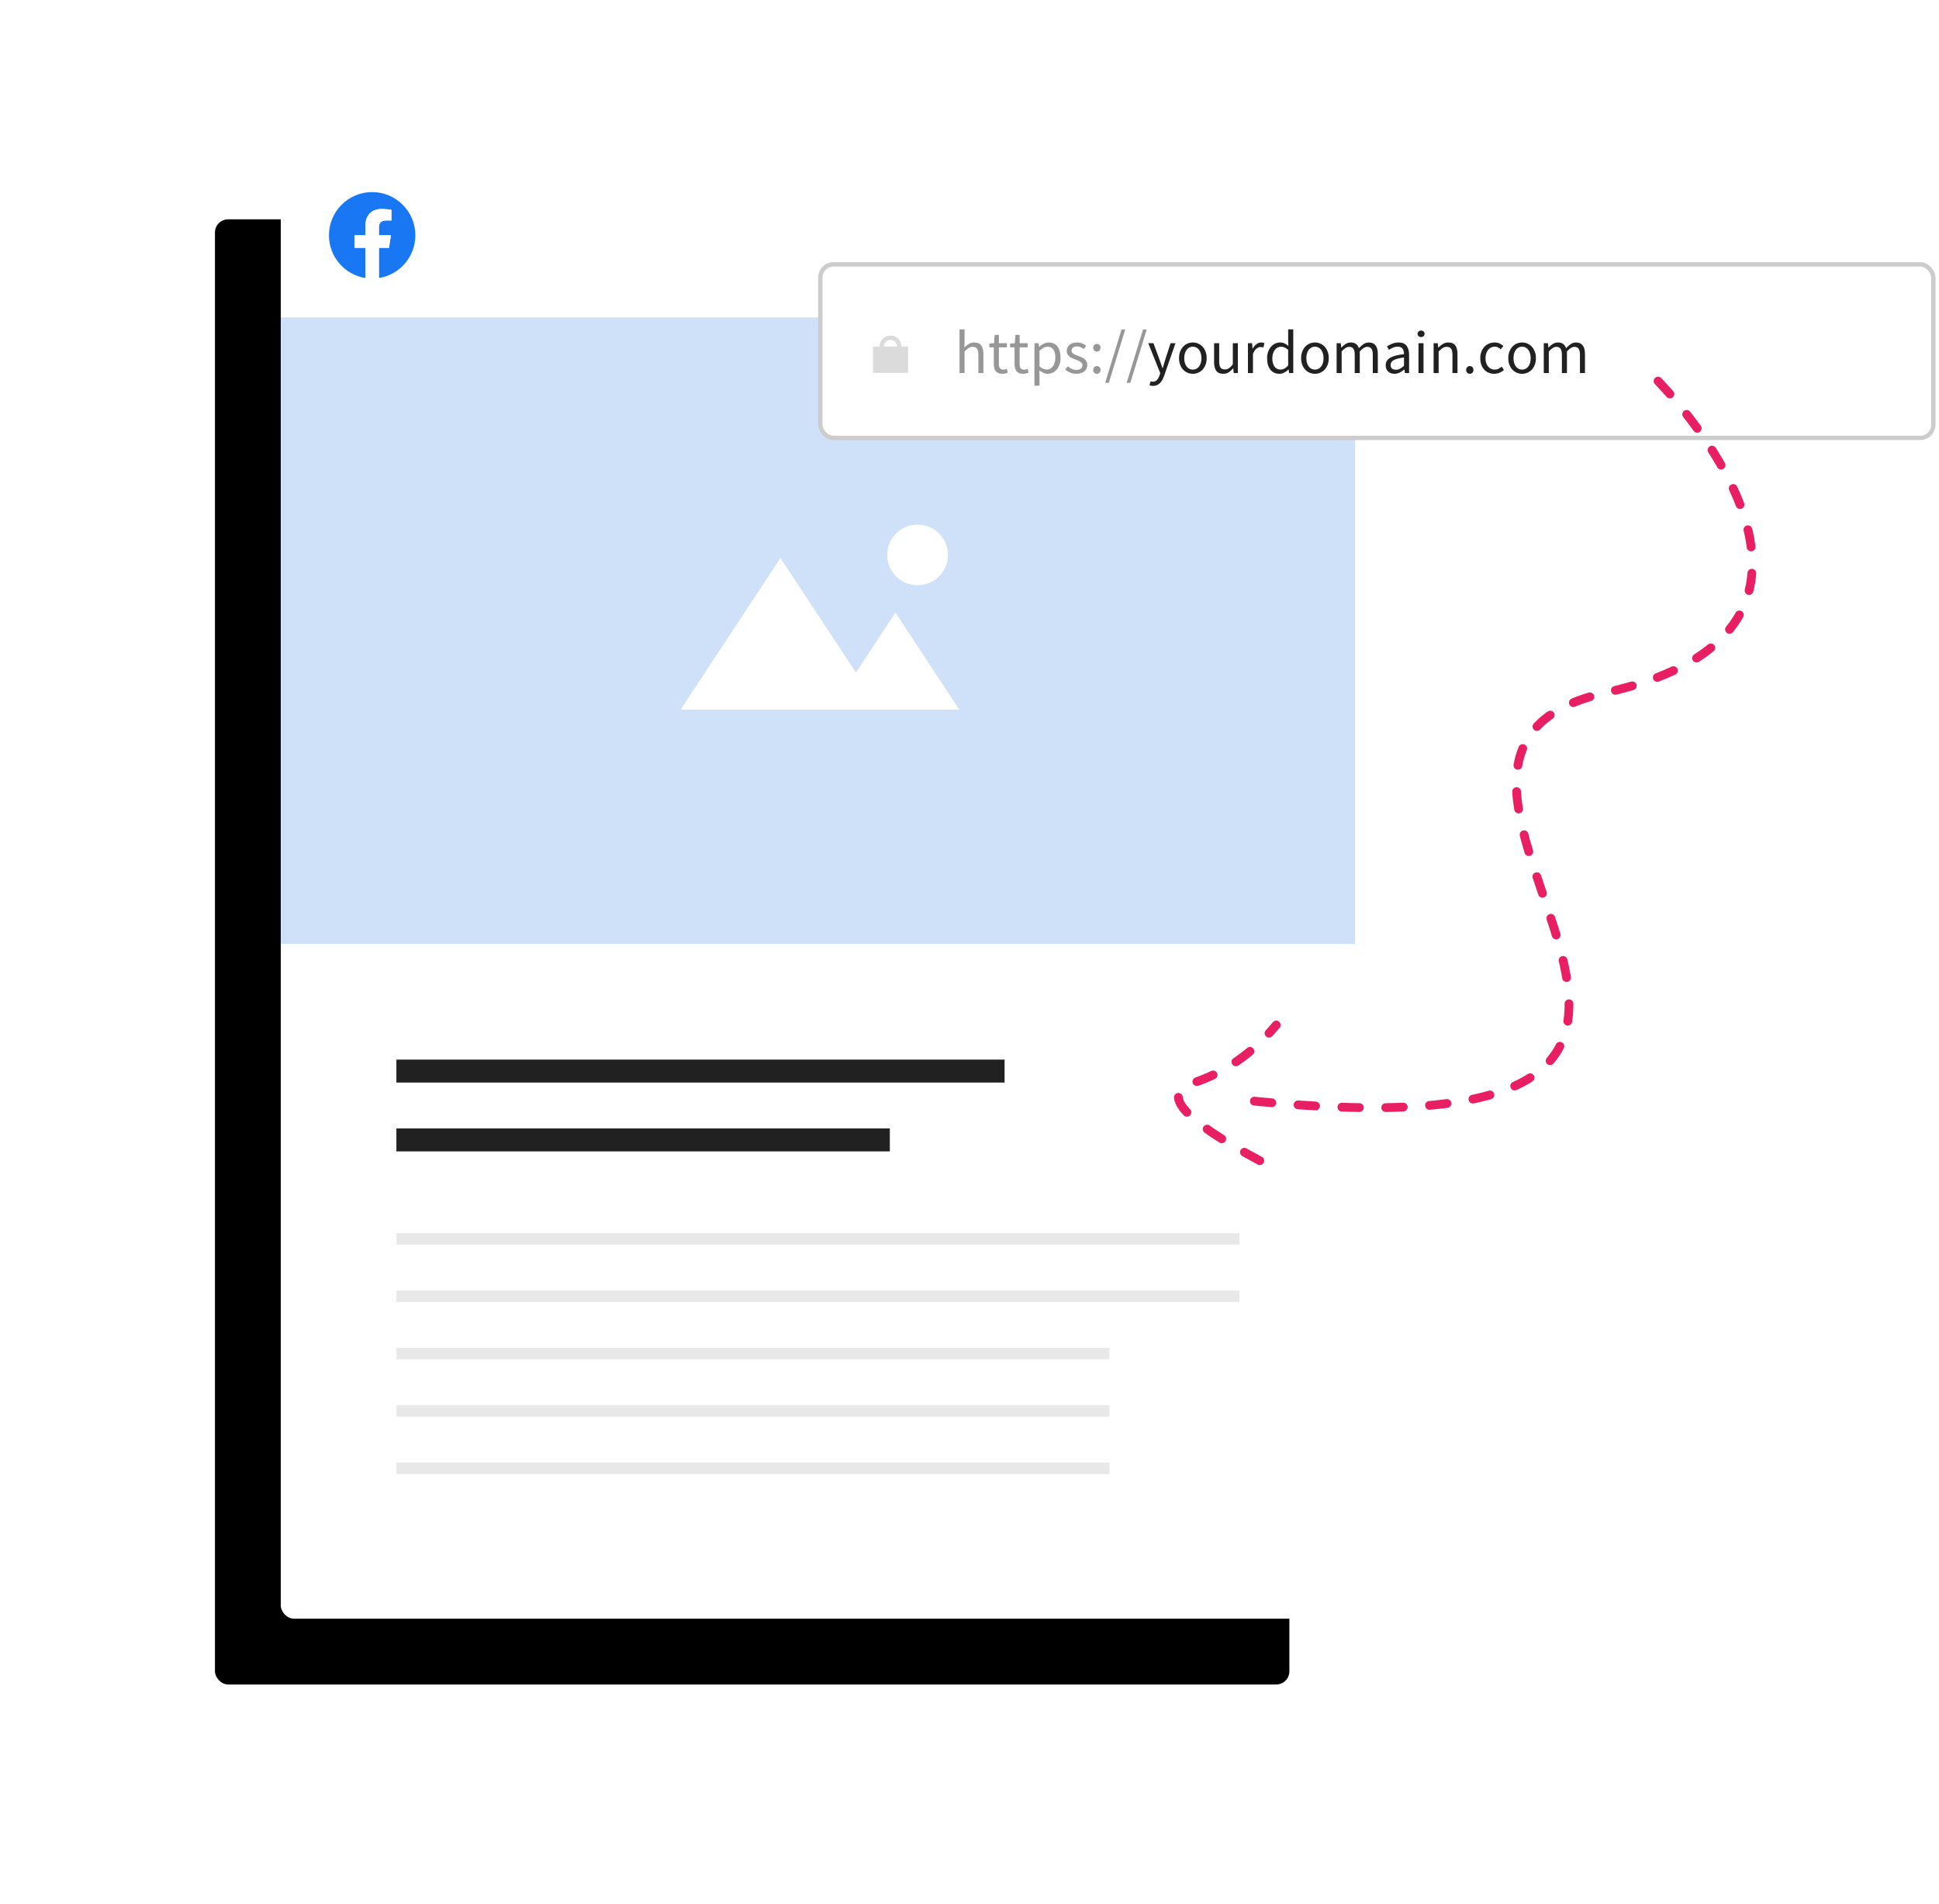 <?xml version="1.0" encoding="UTF-8"?>
<svg width="442px" height="434px" viewBox="0 0 442 434" version="1.1" xmlns="http://www.w3.org/2000/svg" xmlns:xlink="http://www.w3.org/1999/xlink">
    <title>Rectangle Copy 6</title>
    <defs>
        <rect id="path-1" x="0" y="0" width="244.913" height="334" rx="3"></rect>
        <filter x="-39.8%" y="-20.2%" width="167.4%" height="149.4%" filterUnits="objectBoundingBox" id="filter-2">
            <feOffset dx="-15" dy="15" in="SourceAlpha" result="shadowOffsetOuter1"></feOffset>
            <feGaussianBlur stdDeviation="25" in="shadowOffsetOuter1" result="shadowBlurOuter1"></feGaussianBlur>
            <feColorMatrix values="0 0 0 0 0.91   0 0 0 0 0.122   0 0 0 0 0.388  0 0 0 0.05 0" type="matrix" in="shadowBlurOuter1"></feColorMatrix>
        </filter>
    </defs>
    <g id="Page-1" stroke="none" stroke-width="1" fill="none" fill-rule="evenodd">
        <g id="Smaily-/-Features-/-Landing-pages" transform="translate(-144, -2585)">
            <g id="Rectangle-Copy-6" transform="translate(208, 2620)">
                <g>
                    <use fill="black" fill-opacity="1" filter="url(#filter-2)" xlink:href="#path-1"></use>
                    <use fill="#FFFFFF" fill-rule="evenodd" xlink:href="#path-1"></use>
                </g>
                <rect id="Rectangle" fill="#E8E8E8" x="26.358" y="246.105" width="192.197" height="2.615"></rect>
                <rect id="Rectangle" fill="#E8E8E8" x="26.358" y="259.182" width="192.197" height="2.615"></rect>
                <rect id="Rectangle" fill="#E8E8E8" x="26.358" y="272.259" width="162.543" height="2.615"></rect>
                <rect id="Rectangle" fill="#E8E8E8" x="26.358" y="285.336" width="162.543" height="2.615"></rect>
                <rect id="Rectangle" fill="#E8E8E8" x="26.358" y="298.413" width="162.543" height="2.615"></rect>
                <rect fill="#CFE1F8" x="0" y="37.355" width="244.913" height="142.829"></rect>
                <g id="Combined-Shape" transform="translate(91.156, 84.599)" fill="#FFFFFF">
                    <path d="M22.75,7.607 L39.957,33.743 L48.962,20.047 L63.502,42.162 L-4.91969147e-15,42.162 L22.75,7.607 Z M54.006,-1.59595031e-13 C57.83,-1.59595031e-13 60.93,3.094 60.93,6.911 C60.93,10.728 57.83,13.822 54.006,13.822 C50.182,13.822 47.082,10.728 47.082,6.911 C47.082,3.094 50.182,-1.59595031e-13 54.006,-1.59595031e-13 Z"></path>
                </g>
                <rect id="Rectangle" fill="#212121" x="26.358" y="206.553" width="138.638" height="5.231"></rect>
                <rect id="Rectangle" fill="#212121" x="26.358" y="222.245" width="112.48" height="5.231"></rect>
                <g id="Path" transform="translate(10.983, 8.789)">
                    <path d="M19.7,9.854 C19.7,4.412 15.29,0 9.85,0 C4.41,0 0,4.412 0,9.854 C0,14.772 3.602,18.849 8.311,19.589 L8.311,12.703 L5.81,12.703 L5.81,9.854 L8.311,9.854 L8.311,7.682 C8.311,5.213 9.782,3.848 12.032,3.848 C13.11,3.848 14.237,4.041 14.237,4.041 L14.237,6.466 L12.995,6.466 C11.771,6.466 11.389,7.225 11.389,8.005 L11.389,9.854 L14.121,9.854 L13.684,12.703 L11.389,12.703 L11.389,19.589 C16.099,18.85 19.7,14.773 19.7,9.854 L19.7,9.854 Z" fill="#1977F3"></path>
                    <path d="M13.684,12.703 L14.121,9.854 L11.389,9.854 L11.389,8.005 C11.389,7.227 11.77,6.466 12.995,6.466 L14.237,6.466 L14.237,4.041 C14.237,4.041 13.11,3.848 12.032,3.848 C9.782,3.848 8.311,5.212 8.311,7.682 L8.311,9.854 L5.81,9.854 L5.81,12.703 L8.311,12.703 L8.311,19.589 C8.813,19.668 9.327,19.708 9.85,19.708 C10.374,19.708 10.888,19.666 11.389,19.589 L11.389,12.703 L13.684,12.703 L13.684,12.703 Z" fill="#FEFEFE"></path>
                </g>
                <rect id="Rectangle" stroke="#CCCCCC" fill="#FFFFFF" x="123.006" y="25.27" width="253.699" height="39.553" rx="3"></rect>
                <g id="https://yourdomain.c" transform="translate(154.726, 40.078)" fill-rule="nonzero">
                    <path d="M1.148,9.968 L1.148,5.04 C1.493,4.695 1.801,4.433 2.072,4.256 C2.343,4.079 2.655,3.99 3.01,3.99 C3.458,3.99 3.785,4.132 3.99,4.417 C4.195,4.702 4.298,5.166 4.298,5.81 L4.298,5.81 L4.298,9.968 L5.446,9.968 L5.446,5.656 C5.446,4.779 5.28,4.116 4.949,3.668 C4.618,3.22 4.093,2.996 3.374,2.996 C2.898,2.996 2.483,3.106 2.128,3.325 C1.773,3.544 1.433,3.808 1.106,4.116 L1.106,4.116 L1.148,2.716 L1.148,3.55271368e-14 L-6.67910172e-13,3.55271368e-14 L-6.67910172e-13,9.968 L1.148,9.968 Z M9.758,10.136 C9.973,10.136 10.19,10.11 10.409,10.059 C10.628,10.008 10.831,9.949 11.018,9.884 L11.018,9.884 L10.794,9.016 C10.682,9.063 10.556,9.105 10.416,9.142 C10.276,9.179 10.145,9.198 10.024,9.198 C9.632,9.198 9.359,9.084 9.205,8.855 C9.051,8.626 8.974,8.302 8.974,7.882 L8.974,7.882 L8.974,4.102 L10.808,4.102 L10.808,3.164 L8.974,3.164 L8.974,1.26 L8.008,1.26 L7.868,3.164 L6.804,3.234 L6.804,4.102 L7.812,4.102 L7.812,7.868 C7.812,8.204 7.845,8.512 7.91,8.792 C7.975,9.072 8.085,9.31 8.239,9.506 C8.393,9.702 8.594,9.856 8.841,9.968 C9.088,10.08 9.394,10.136 9.758,10.136 Z M14.49,10.136 C14.705,10.136 14.922,10.11 15.141,10.059 C15.36,10.008 15.563,9.949 15.75,9.884 L15.75,9.884 L15.526,9.016 C15.414,9.063 15.288,9.105 15.148,9.142 C15.008,9.179 14.877,9.198 14.756,9.198 C14.364,9.198 14.091,9.084 13.937,8.855 C13.783,8.626 13.706,8.302 13.706,7.882 L13.706,7.882 L13.706,4.102 L15.54,4.102 L15.54,3.164 L13.706,3.164 L13.706,1.26 L12.74,1.26 L12.6,3.164 L11.536,3.234 L11.536,4.102 L12.544,4.102 L12.544,7.868 C12.544,8.204 12.577,8.512 12.642,8.792 C12.707,9.072 12.817,9.31 12.971,9.506 C13.125,9.702 13.326,9.856 13.573,9.968 C13.82,10.08 14.126,10.136 14.49,10.136 Z M18.228,12.838 L18.228,10.542 L18.2,9.352 C18.517,9.595 18.832,9.786 19.145,9.926 C19.458,10.066 19.773,10.136 20.09,10.136 C20.482,10.136 20.855,10.054 21.21,9.891 C21.565,9.728 21.877,9.487 22.148,9.17 C22.419,8.853 22.633,8.468 22.792,8.015 C22.951,7.562 23.03,7.047 23.03,6.468 C23.03,5.936 22.972,5.458 22.855,5.033 C22.738,4.608 22.568,4.244 22.344,3.941 C22.12,3.638 21.84,3.404 21.504,3.241 C21.168,3.078 20.781,2.996 20.342,2.996 C19.941,2.996 19.556,3.089 19.187,3.276 C18.818,3.463 18.48,3.687 18.172,3.948 L18.172,3.948 L18.13,3.948 L18.032,3.164 L17.08,3.164 L17.08,12.838 L18.228,12.838 Z M19.894,9.17 C19.67,9.17 19.413,9.116 19.124,9.009 C18.835,8.902 18.536,8.717 18.228,8.456 L18.228,8.456 L18.228,4.886 C18.564,4.587 18.879,4.359 19.173,4.2 C19.467,4.041 19.759,3.962 20.048,3.962 C20.365,3.962 20.638,4.023 20.867,4.144 C21.096,4.265 21.282,4.436 21.427,4.655 C21.572,4.874 21.677,5.138 21.742,5.446 C21.807,5.754 21.84,6.095 21.84,6.468 C21.84,6.888 21.791,7.266 21.693,7.602 C21.595,7.938 21.46,8.22 21.287,8.449 C21.114,8.678 20.909,8.855 20.671,8.981 C20.433,9.107 20.174,9.17 19.894,9.17 Z M26.628,10.136 C27.029,10.136 27.386,10.082 27.699,9.975 C28.012,9.868 28.273,9.721 28.483,9.534 C28.693,9.347 28.852,9.133 28.959,8.89 C29.066,8.647 29.12,8.386 29.12,8.106 C29.12,7.789 29.057,7.518 28.931,7.294 C28.805,7.07 28.644,6.881 28.448,6.727 C28.252,6.573 28.03,6.445 27.783,6.342 C27.536,6.239 27.291,6.141 27.048,6.048 C26.852,5.973 26.663,5.901 26.481,5.831 C26.299,5.761 26.138,5.682 25.998,5.593 C25.858,5.504 25.746,5.402 25.662,5.285 C25.578,5.168 25.536,5.031 25.536,4.872 C25.536,4.611 25.636,4.382 25.837,4.186 C26.038,3.99 26.353,3.892 26.782,3.892 C27.081,3.892 27.356,3.948 27.608,4.06 C27.86,4.172 28.103,4.317 28.336,4.494 L28.336,4.494 L28.882,3.766 C28.621,3.551 28.31,3.369 27.951,3.22 C27.592,3.071 27.197,2.996 26.768,2.996 C26.404,2.996 26.077,3.045 25.788,3.143 C25.499,3.241 25.254,3.376 25.053,3.549 C24.852,3.722 24.698,3.927 24.591,4.165 C24.484,4.403 24.43,4.657 24.43,4.928 C24.43,5.217 24.491,5.465 24.612,5.67 C24.733,5.875 24.89,6.055 25.081,6.209 C25.272,6.363 25.489,6.494 25.732,6.601 C25.975,6.708 26.217,6.804 26.46,6.888 L26.46,6.888 L27.02,7.112 C27.207,7.187 27.372,7.273 27.517,7.371 C27.662,7.469 27.781,7.583 27.874,7.714 C27.967,7.845 28.014,7.999 28.014,8.176 C28.014,8.475 27.902,8.727 27.678,8.932 C27.454,9.137 27.118,9.24 26.67,9.24 C26.259,9.24 25.898,9.165 25.585,9.016 C25.272,8.867 24.967,8.671 24.668,8.428 L24.668,8.428 L24.094,9.198 C24.421,9.469 24.803,9.693 25.242,9.87 C25.681,10.047 26.143,10.136 26.628,10.136 Z M31.318,5.082 C31.542,5.082 31.736,5 31.899,4.837 C32.062,4.674 32.144,4.466 32.144,4.214 C32.144,3.943 32.062,3.726 31.899,3.563 C31.736,3.4 31.542,3.318 31.318,3.318 C31.085,3.318 30.886,3.4 30.723,3.563 C30.56,3.726 30.478,3.943 30.478,4.214 C30.478,4.466 30.56,4.674 30.723,4.837 C30.886,5 31.085,5.082 31.318,5.082 Z M31.318,10.136 C31.542,10.136 31.736,10.054 31.899,9.891 C32.062,9.728 32.144,9.52 32.144,9.268 C32.144,8.997 32.062,8.78 31.899,8.617 C31.736,8.454 31.542,8.372 31.318,8.372 C31.085,8.372 30.886,8.454 30.723,8.617 C30.56,8.78 30.478,8.997 30.478,9.268 C30.478,9.52 30.56,9.728 30.723,9.891 C30.886,10.054 31.085,10.136 31.318,10.136 Z M34.034,12.208 L37.772,0.028 L36.932,0.028 L33.194,12.208 L34.034,12.208 Z M38.934,12.208 L42.672,0.028 L41.832,0.028 L38.094,12.208 L38.934,12.208 Z" id="https://" fill="#979797"></path>
                    <path d="M44.114,12.894 C44.459,12.894 44.763,12.833 45.024,12.712 C45.285,12.591 45.519,12.425 45.724,12.215 C45.929,12.005 46.107,11.755 46.256,11.466 C46.405,11.177 46.541,10.864 46.662,10.528 L46.662,10.528 L49.224,3.164 L48.104,3.164 L46.886,6.93 C46.793,7.229 46.699,7.546 46.606,7.882 C46.513,8.218 46.415,8.54 46.312,8.848 L46.312,8.848 L46.256,8.848 C46.153,8.531 46.044,8.206 45.927,7.875 C45.81,7.544 45.701,7.229 45.598,6.93 L45.598,6.93 L44.212,3.164 L43.022,3.164 L45.752,9.982 L45.598,10.486 C45.458,10.906 45.264,11.254 45.017,11.529 C44.77,11.804 44.45,11.942 44.058,11.942 C43.974,11.942 43.885,11.93 43.792,11.907 C43.699,11.884 43.615,11.863 43.54,11.844 L43.54,11.844 L43.316,12.754 C43.428,12.801 43.549,12.836 43.68,12.859 C43.811,12.882 43.955,12.894 44.114,12.894 Z M53.186,10.136 C53.606,10.136 54.005,10.057 54.383,9.898 C54.761,9.739 55.095,9.508 55.384,9.205 C55.673,8.902 55.904,8.528 56.077,8.085 C56.25,7.642 56.336,7.14 56.336,6.58 C56.336,6.011 56.25,5.504 56.077,5.061 C55.904,4.618 55.673,4.242 55.384,3.934 C55.095,3.626 54.761,3.393 54.383,3.234 C54.005,3.075 53.606,2.996 53.186,2.996 C52.766,2.996 52.367,3.075 51.989,3.234 C51.611,3.393 51.277,3.626 50.988,3.934 C50.699,4.242 50.468,4.618 50.295,5.061 C50.122,5.504 50.036,6.011 50.036,6.58 C50.036,7.14 50.122,7.642 50.295,8.085 C50.468,8.528 50.699,8.902 50.988,9.205 C51.277,9.508 51.611,9.739 51.989,9.898 C52.367,10.057 52.766,10.136 53.186,10.136 Z M53.186,9.184 C52.897,9.184 52.631,9.121 52.388,8.995 C52.145,8.869 51.938,8.692 51.765,8.463 C51.592,8.234 51.459,7.961 51.366,7.644 C51.273,7.327 51.226,6.972 51.226,6.58 C51.226,6.188 51.273,5.831 51.366,5.509 C51.459,5.187 51.592,4.909 51.765,4.676 C51.938,4.443 52.145,4.263 52.388,4.137 C52.631,4.011 52.897,3.948 53.186,3.948 C53.475,3.948 53.741,4.011 53.984,4.137 C54.227,4.263 54.434,4.443 54.607,4.676 C54.78,4.909 54.913,5.187 55.006,5.509 C55.099,5.831 55.146,6.188 55.146,6.58 C55.146,6.972 55.099,7.327 55.006,7.644 C54.913,7.961 54.78,8.234 54.607,8.463 C54.434,8.692 54.227,8.869 53.984,8.995 C53.741,9.121 53.475,9.184 53.186,9.184 Z M60.116,10.136 C60.592,10.136 61.005,10.024 61.355,9.8 C61.705,9.576 62.039,9.277 62.356,8.904 L62.356,8.904 L62.398,8.904 L62.496,9.968 L63.448,9.968 L63.448,3.164 L62.3,3.164 L62.3,7.994 C61.973,8.395 61.675,8.687 61.404,8.869 C61.133,9.051 60.821,9.142 60.466,9.142 C60.018,9.142 59.694,9 59.493,8.715 C59.292,8.43 59.192,7.966 59.192,7.322 L59.192,7.322 L59.192,3.164 L58.03,3.164 L58.03,7.476 C58.03,8.353 58.196,9.016 58.527,9.464 C58.858,9.912 59.388,10.136 60.116,10.136 Z M66.892,9.968 L66.892,5.6 C67.125,5.021 67.398,4.615 67.711,4.382 C68.024,4.149 68.325,4.032 68.614,4.032 C68.754,4.032 68.871,4.041 68.964,4.06 C69.057,4.079 69.16,4.107 69.272,4.144 L69.272,4.144 L69.496,3.136 C69.281,3.043 69.039,2.996 68.768,2.996 C68.376,2.996 68.014,3.122 67.683,3.374 C67.352,3.626 67.069,3.967 66.836,4.396 L66.836,4.396 L66.794,4.396 L66.696,3.164 L65.744,3.164 L65.744,9.968 L66.892,9.968 Z M72.926,10.136 C73.327,10.136 73.703,10.04 74.053,9.849 C74.403,9.658 74.713,9.431 74.984,9.17 L74.984,9.17 L75.026,9.17 L75.124,9.968 L76.076,9.968 L76.076,0 L74.914,0 L74.914,2.618 L74.97,3.78 C74.671,3.537 74.377,3.346 74.088,3.206 C73.799,3.066 73.458,2.996 73.066,2.996 C72.674,2.996 72.301,3.08 71.946,3.248 C71.591,3.416 71.279,3.654 71.008,3.962 C70.737,4.27 70.52,4.646 70.357,5.089 C70.194,5.532 70.112,6.029 70.112,6.58 C70.112,7.719 70.366,8.596 70.875,9.212 C71.384,9.828 72.067,10.136 72.926,10.136 Z M73.178,9.17 C72.581,9.17 72.119,8.941 71.792,8.484 C71.465,8.027 71.302,7.387 71.302,6.566 C71.302,6.174 71.353,5.819 71.456,5.502 C71.559,5.185 71.699,4.912 71.876,4.683 C72.053,4.454 72.261,4.277 72.499,4.151 C72.737,4.025 72.991,3.962 73.262,3.962 C73.542,3.962 73.815,4.016 74.081,4.123 C74.347,4.23 74.625,4.415 74.914,4.676 L74.914,4.676 L74.914,8.232 C74.634,8.549 74.354,8.785 74.074,8.939 C73.794,9.093 73.495,9.17 73.178,9.17 Z M81.018,10.136 C81.438,10.136 81.837,10.057 82.215,9.898 C82.593,9.739 82.927,9.508 83.216,9.205 C83.505,8.902 83.736,8.528 83.909,8.085 C84.082,7.642 84.168,7.14 84.168,6.58 C84.168,6.011 84.082,5.504 83.909,5.061 C83.736,4.618 83.505,4.242 83.216,3.934 C82.927,3.626 82.593,3.393 82.215,3.234 C81.837,3.075 81.438,2.996 81.018,2.996 C80.598,2.996 80.199,3.075 79.821,3.234 C79.443,3.393 79.109,3.626 78.82,3.934 C78.531,4.242 78.3,4.618 78.127,5.061 C77.954,5.504 77.868,6.011 77.868,6.58 C77.868,7.14 77.954,7.642 78.127,8.085 C78.3,8.528 78.531,8.902 78.82,9.205 C79.109,9.508 79.443,9.739 79.821,9.898 C80.199,10.057 80.598,10.136 81.018,10.136 Z M81.018,9.184 C80.729,9.184 80.463,9.121 80.22,8.995 C79.977,8.869 79.77,8.692 79.597,8.463 C79.424,8.234 79.291,7.961 79.198,7.644 C79.105,7.327 79.058,6.972 79.058,6.58 C79.058,6.188 79.105,5.831 79.198,5.509 C79.291,5.187 79.424,4.909 79.597,4.676 C79.77,4.443 79.977,4.263 80.22,4.137 C80.463,4.011 80.729,3.948 81.018,3.948 C81.307,3.948 81.573,4.011 81.816,4.137 C82.059,4.263 82.266,4.443 82.439,4.676 C82.612,4.909 82.745,5.187 82.838,5.509 C82.931,5.831 82.978,6.188 82.978,6.58 C82.978,6.972 82.931,7.327 82.838,7.644 C82.745,7.961 82.612,8.234 82.439,8.463 C82.266,8.692 82.059,8.869 81.816,8.995 C81.573,9.121 81.307,9.184 81.018,9.184 Z M87.108,9.968 L87.108,5.04 C87.733,4.34 88.303,3.99 88.816,3.99 C89.255,3.99 89.577,4.132 89.782,4.417 C89.987,4.702 90.09,5.166 90.09,5.81 L90.09,5.81 L90.09,9.968 L91.238,9.968 L91.238,5.04 C91.863,4.34 92.433,3.99 92.946,3.99 C93.375,3.99 93.693,4.132 93.898,4.417 C94.103,4.702 94.206,5.166 94.206,5.81 L94.206,5.81 L94.206,9.968 L95.354,9.968 L95.354,5.656 C95.354,4.779 95.184,4.116 94.843,3.668 C94.502,3.22 93.982,2.996 93.282,2.996 C92.862,2.996 92.472,3.115 92.113,3.353 C91.754,3.591 91.397,3.906 91.042,4.298 C90.902,3.887 90.685,3.568 90.391,3.339 C90.097,3.11 89.689,2.996 89.166,2.996 C88.755,2.996 88.375,3.106 88.025,3.325 C87.675,3.544 87.351,3.817 87.052,4.144 L87.052,4.144 L87.01,4.144 L86.912,3.164 L85.96,3.164 L85.96,9.968 L87.108,9.968 Z M99.134,10.136 C99.563,10.136 99.965,10.04 100.338,9.849 C100.711,9.658 101.061,9.427 101.388,9.156 L101.388,9.156 L101.43,9.156 L101.528,9.968 L102.48,9.968 L102.48,5.796 C102.48,4.947 102.293,4.268 101.92,3.759 C101.547,3.25 100.945,2.996 100.114,2.996 C99.563,2.996 99.059,3.092 98.602,3.283 C98.145,3.474 97.757,3.673 97.44,3.878 L97.44,3.878 L97.888,4.676 C98.159,4.489 98.467,4.321 98.812,4.172 C99.157,4.023 99.526,3.948 99.918,3.948 C100.198,3.948 100.429,3.997 100.611,4.095 C100.793,4.193 100.935,4.321 101.038,4.48 C101.141,4.639 101.213,4.821 101.255,5.026 C101.297,5.231 101.318,5.441 101.318,5.656 C99.862,5.815 98.803,6.092 98.14,6.489 C97.477,6.886 97.146,7.457 97.146,8.204 C97.146,8.82 97.335,9.296 97.713,9.632 C98.091,9.968 98.565,10.136 99.134,10.136 Z M99.47,9.212 C99.134,9.212 98.849,9.128 98.616,8.96 C98.383,8.792 98.266,8.512 98.266,8.12 C98.266,7.905 98.32,7.707 98.427,7.525 C98.534,7.343 98.707,7.182 98.945,7.042 C99.183,6.902 99.496,6.781 99.883,6.678 C100.27,6.575 100.749,6.487 101.318,6.412 L101.318,6.412 L101.318,8.302 C100.991,8.601 100.683,8.827 100.394,8.981 C100.105,9.135 99.797,9.212 99.47,9.212 Z M105.21,1.764 C105.434,1.764 105.623,1.694 105.777,1.554 C105.931,1.414 106.008,1.237 106.008,1.022 C106.008,0.798 105.931,0.618 105.777,0.483 C105.623,0.348 105.434,0.28 105.21,0.28 C104.986,0.28 104.797,0.348 104.643,0.483 C104.489,0.618 104.412,0.798 104.412,1.022 C104.412,1.237 104.489,1.414 104.643,1.554 C104.797,1.694 104.986,1.764 105.21,1.764 Z M105.77,9.968 L105.77,3.164 L104.622,3.164 L104.622,9.968 L105.77,9.968 Z M109.214,9.968 L109.214,5.04 C109.559,4.695 109.867,4.433 110.138,4.256 C110.409,4.079 110.721,3.99 111.076,3.99 C111.524,3.99 111.851,4.132 112.056,4.417 C112.261,4.702 112.364,5.166 112.364,5.81 L112.364,5.81 L112.364,9.968 L113.512,9.968 L113.512,5.656 C113.512,4.779 113.346,4.116 113.015,3.668 C112.684,3.22 112.159,2.996 111.44,2.996 C110.964,2.996 110.546,3.106 110.187,3.325 C109.828,3.544 109.485,3.817 109.158,4.144 L109.158,4.144 L109.116,4.144 L109.018,3.164 L108.066,3.164 L108.066,9.968 L109.214,9.968 Z M116.326,10.136 C116.55,10.136 116.744,10.054 116.907,9.891 C117.07,9.728 117.152,9.52 117.152,9.268 C117.152,8.997 117.07,8.78 116.907,8.617 C116.744,8.454 116.55,8.372 116.326,8.372 C116.093,8.372 115.894,8.454 115.731,8.617 C115.568,8.78 115.486,8.997 115.486,9.268 C115.486,9.52 115.568,9.728 115.731,9.891 C115.894,10.054 116.093,10.136 116.326,10.136 Z M121.898,10.136 C122.309,10.136 122.701,10.059 123.074,9.905 C123.447,9.751 123.788,9.539 124.096,9.268 L124.096,9.268 L123.592,8.498 C123.377,8.685 123.137,8.846 122.871,8.981 C122.605,9.116 122.313,9.184 121.996,9.184 C121.688,9.184 121.403,9.121 121.142,8.995 C120.881,8.869 120.659,8.692 120.477,8.463 C120.295,8.234 120.153,7.961 120.05,7.644 C119.947,7.327 119.896,6.972 119.896,6.58 C119.896,6.188 119.95,5.831 120.057,5.509 C120.164,5.187 120.311,4.909 120.498,4.676 C120.685,4.443 120.909,4.263 121.17,4.137 C121.431,4.011 121.716,3.948 122.024,3.948 C122.295,3.948 122.54,4.004 122.759,4.116 C122.978,4.228 123.186,4.373 123.382,4.55 L123.382,4.55 L123.97,3.794 C123.727,3.579 123.447,3.393 123.13,3.234 C122.813,3.075 122.43,2.996 121.982,2.996 C121.543,2.996 121.126,3.075 120.729,3.234 C120.332,3.393 119.985,3.626 119.686,3.934 C119.387,4.242 119.149,4.618 118.972,5.061 C118.795,5.504 118.706,6.011 118.706,6.58 C118.706,7.14 118.788,7.642 118.951,8.085 C119.114,8.528 119.338,8.902 119.623,9.205 C119.908,9.508 120.246,9.739 120.638,9.898 C121.03,10.057 121.45,10.136 121.898,10.136 Z M128.24,10.136 C128.66,10.136 129.059,10.057 129.437,9.898 C129.815,9.739 130.149,9.508 130.438,9.205 C130.727,8.902 130.958,8.528 131.131,8.085 C131.304,7.642 131.39,7.14 131.39,6.58 C131.39,6.011 131.304,5.504 131.131,5.061 C130.958,4.618 130.727,4.242 130.438,3.934 C130.149,3.626 129.815,3.393 129.437,3.234 C129.059,3.075 128.66,2.996 128.24,2.996 C127.82,2.996 127.421,3.075 127.043,3.234 C126.665,3.393 126.331,3.626 126.042,3.934 C125.753,4.242 125.522,4.618 125.349,5.061 C125.176,5.504 125.09,6.011 125.09,6.58 C125.09,7.14 125.176,7.642 125.349,8.085 C125.522,8.528 125.753,8.902 126.042,9.205 C126.331,9.508 126.665,9.739 127.043,9.898 C127.421,10.057 127.82,10.136 128.24,10.136 Z M128.24,9.184 C127.951,9.184 127.685,9.121 127.442,8.995 C127.199,8.869 126.992,8.692 126.819,8.463 C126.646,8.234 126.513,7.961 126.42,7.644 C126.327,7.327 126.28,6.972 126.28,6.58 C126.28,6.188 126.327,5.831 126.42,5.509 C126.513,5.187 126.646,4.909 126.819,4.676 C126.992,4.443 127.199,4.263 127.442,4.137 C127.685,4.011 127.951,3.948 128.24,3.948 C128.529,3.948 128.795,4.011 129.038,4.137 C129.281,4.263 129.488,4.443 129.661,4.676 C129.834,4.909 129.967,5.187 130.06,5.509 C130.153,5.831 130.2,6.188 130.2,6.58 C130.2,6.972 130.153,7.327 130.06,7.644 C129.967,7.961 129.834,8.234 129.661,8.463 C129.488,8.692 129.281,8.869 129.038,8.995 C128.795,9.121 128.529,9.184 128.24,9.184 Z M134.33,9.968 L134.33,5.04 C134.955,4.34 135.525,3.99 136.038,3.99 C136.477,3.99 136.799,4.132 137.004,4.417 C137.209,4.702 137.312,5.166 137.312,5.81 L137.312,5.81 L137.312,9.968 L138.46,9.968 L138.46,5.04 C139.085,4.34 139.655,3.99 140.168,3.99 C140.597,3.99 140.915,4.132 141.12,4.417 C141.325,4.702 141.428,5.166 141.428,5.81 L141.428,5.81 L141.428,9.968 L142.576,9.968 L142.576,5.656 C142.576,4.779 142.406,4.116 142.065,3.668 C141.724,3.22 141.204,2.996 140.504,2.996 C140.084,2.996 139.694,3.115 139.335,3.353 C138.976,3.591 138.619,3.906 138.264,4.298 C138.124,3.887 137.907,3.568 137.613,3.339 C137.319,3.11 136.911,2.996 136.388,2.996 C135.977,2.996 135.597,3.106 135.247,3.325 C134.897,3.544 134.573,3.817 134.274,4.144 L134.274,4.144 L134.232,4.144 L134.134,3.164 L133.182,3.164 L133.182,9.968 L134.33,9.968 Z" id="yourdomain.com" fill="#212121"></path>
                </g>
                <g id="Rectangle" transform="translate(135, 42)">
                    <rect fill="#DBDBDB" x="0" y="2" width="8" height="6"></rect>
                    <circle id="Oval" stroke="#DBDBDB" cx="4" cy="2" r="2"></circle>
                </g>
                <path d="M360.613,89.118 C360.613,89.118 375.294,166.542 311.053,141.346 C246.812,116.149 305.698,268.518 190.696,172.214" id="Path-5" stroke="#E81F63" stroke-width="2" stroke-linecap="round" stroke-linejoin="round" stroke-dasharray="4,6" transform="translate(276.377, 146.802) rotate(-34) translate(-276.377, -146.802) "></path>
                <path d="M219.249,230.389 C204.949,216.538 201.669,209.468 209.409,209.178 C217.148,208.888 224.472,206.394 231.382,201.696" id="Path-6-Copy" stroke="#E81F63" stroke-width="2" stroke-linecap="round" stroke-dasharray="4,6" transform="translate(218.357, 216.043) rotate(-16) translate(-218.357, -216.043) "></path>
            </g>
        </g>
    </g>
</svg>